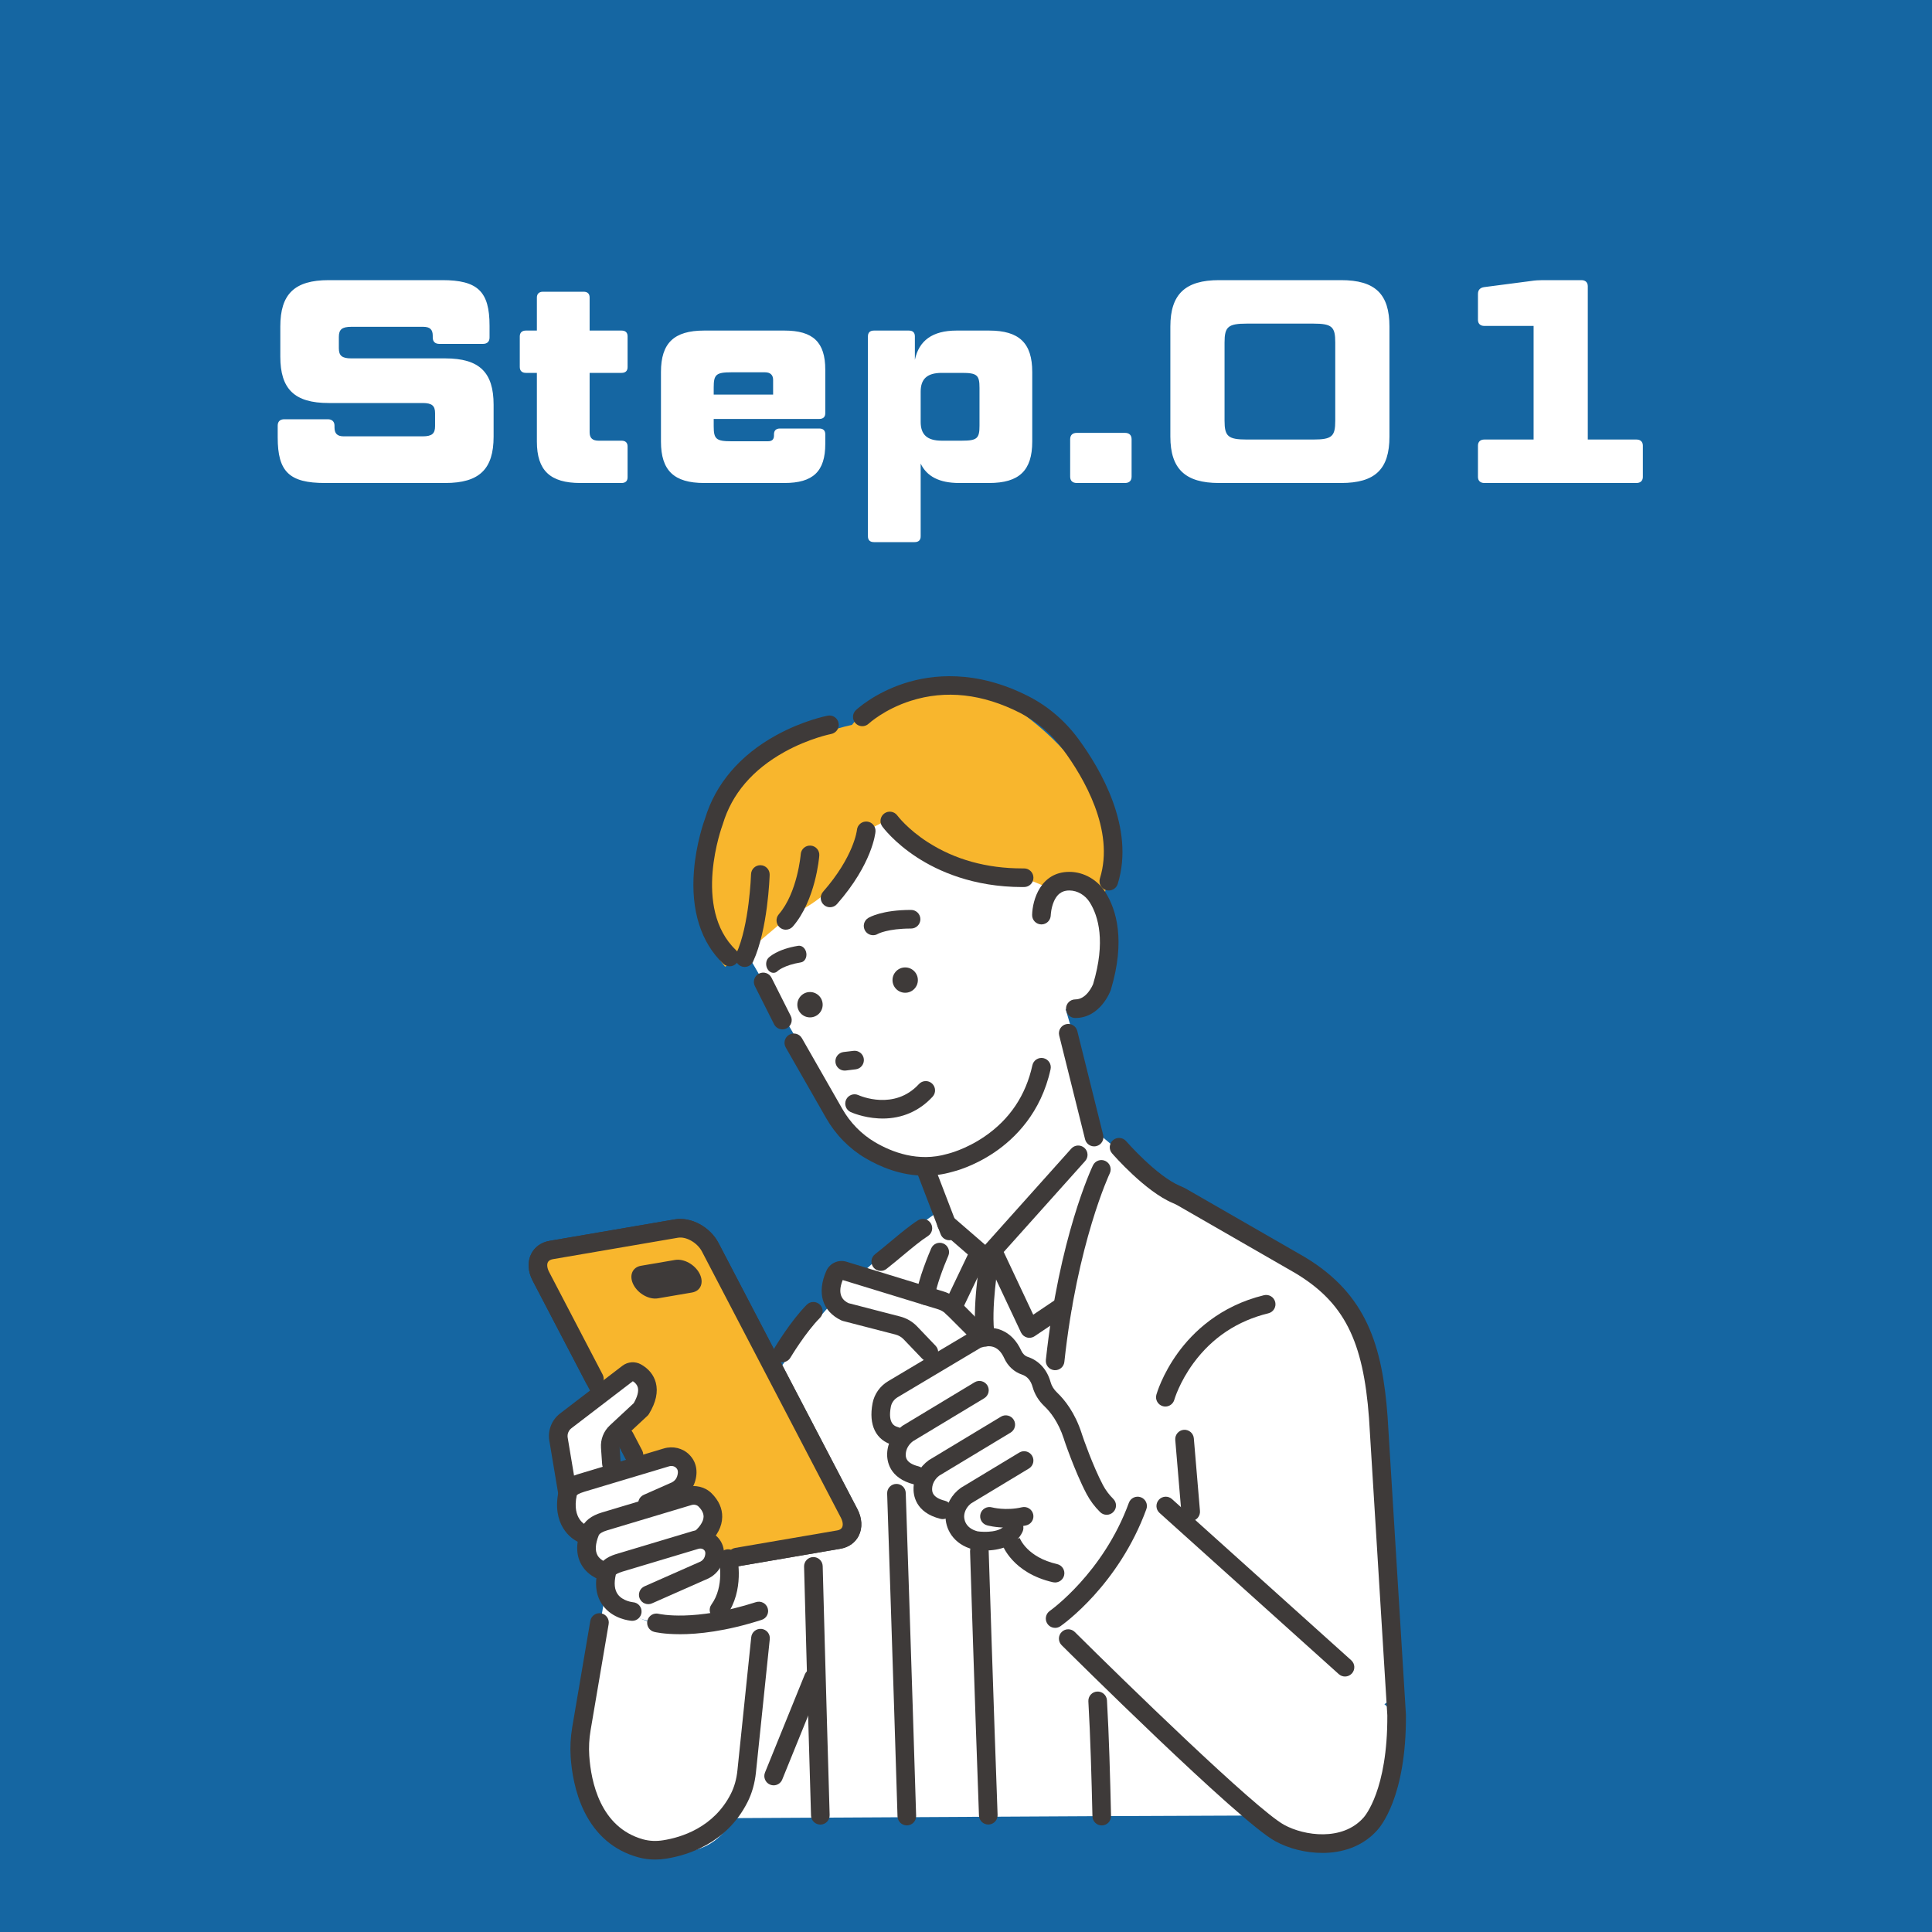 <svg width="80" height="80" viewBox="0 0 80 80" fill="none" xmlns="http://www.w3.org/2000/svg">
<rect width="80" height="80" fill="#1566A2"/>
<path d="M45.645 46.95L43.649 40.17L37.656 46.795L39.303 50.831L42.18 54.005L45.645 46.95Z" fill="white"/>
<path d="M45.307 46.793C45.307 46.793 24.36 53.639 29.488 75.289L45.624 75.202L54.145 75.167V72.831L57.87 70.18L56.837 55.742C56.837 55.742 55.053 52.318 51.984 51.549L47.242 48.417L45.307 46.793Z" fill="white"/>
<path d="M30.514 38.766L34.096 44.935C34.096 44.935 35.916 48.811 38.914 48.242C38.914 48.242 43.505 47.269 43.127 43.177H44.334L42.571 31.605L33.269 34.681L30.514 38.767V38.766Z" fill="white"/>
<path d="M43.123 37.893C43.123 37.893 43.093 35.932 44.769 36.584C44.769 36.584 46.563 37.466 45.652 41.148C45.652 41.148 45.566 41.986 43.979 41.769L43.123 37.893Z" fill="white"/>
<path d="M35.87 34.402C35.87 34.402 35.39 36.717 32.678 37.935L30.836 39.493L30.027 40.03C30.027 40.03 27.311 37.031 30.206 32.95C30.206 32.95 31.934 30.762 35.282 30.014C35.282 30.014 37.647 26.753 41.65 29.088C41.65 29.088 47.397 32.353 45.604 37.438L44.771 36.796L43.69 36.877L42.406 36.345C42.406 36.345 38.757 36.391 36.656 33.996L35.87 34.402H35.87Z" fill="#F8B62D"/>
<path d="M45.821 62.336L43.984 58.532L43.121 57.565L42.771 56.739L41.646 55.655L40.551 55.244L39.534 53.769L34.933 52.611C34.933 52.611 33.863 53.645 34.999 54.323L37.48 55.017L38.819 56.419L36.856 57.856C36.856 57.856 36.159 59.073 37.388 59.587C37.388 59.587 36.711 60.888 38.33 61.182C38.33 61.182 38.189 62.293 39.534 62.749C39.534 62.749 39.486 64.235 41.646 63.809C41.646 63.809 42.521 65.066 43.94 65.229L45.584 67.283L48.251 64.652L45.821 62.335V62.336Z" fill="white"/>
<path d="M43.656 67.182C43.656 67.182 46.603 64.713 47.49 61.92L57.832 71.014C57.832 71.014 58.283 75.607 55.991 76.081C55.991 76.081 54.643 76.73 53.569 76.145L43.657 67.183L43.656 67.182Z" fill="white"/>
<path d="M25.07 65.975L24.025 72.003C24.025 72.003 24.324 77.463 27.75 76.627C27.75 76.627 30.762 77.394 30.998 72.601L31.493 66.665C31.493 66.665 27.714 68.754 25.07 65.975V65.975Z" fill="white"/>
<path d="M32.398 42.624C32.257 42.624 32.121 42.546 32.053 42.412L31.258 40.833C31.162 40.642 31.239 40.41 31.429 40.315C31.619 40.219 31.851 40.295 31.947 40.486L32.742 42.065C32.838 42.255 32.761 42.487 32.571 42.583C32.515 42.611 32.456 42.624 32.398 42.624Z" fill="#3E3A39"/>
<path d="M38.307 48.683C37.311 48.683 36.446 48.318 35.834 47.956C35.164 47.561 34.603 46.987 34.209 46.299L32.535 43.372C32.43 43.187 32.494 42.952 32.679 42.846C32.863 42.74 33.099 42.804 33.205 42.989L34.878 45.916C35.206 46.489 35.672 46.965 36.226 47.293C36.929 47.708 38.02 48.13 39.221 47.782C39.229 47.779 39.237 47.777 39.245 47.775C39.251 47.774 39.975 47.605 40.766 47.063C41.809 46.351 42.476 45.357 42.749 44.11C42.794 43.902 43 43.77 43.208 43.816C43.416 43.861 43.547 44.067 43.502 44.275C43.105 46.09 42.016 47.149 41.174 47.719C40.316 48.298 39.541 48.498 39.426 48.525C39.039 48.636 38.665 48.683 38.307 48.683H38.307Z" fill="#3E3A39"/>
<path d="M44.526 42.154C44.313 42.154 44.141 41.981 44.141 41.768C44.141 41.555 44.313 41.383 44.526 41.383C44.989 41.383 45.233 40.822 45.264 40.747C45.791 38.982 45.48 37.935 45.126 37.367C44.938 37.065 44.616 36.875 44.287 36.873C44.095 36.872 43.82 36.917 43.642 37.322C43.519 37.602 43.509 37.9 43.509 37.902C43.503 38.111 43.332 38.278 43.124 38.278C43.121 38.278 43.118 38.278 43.115 38.278C42.902 38.273 42.734 38.098 42.738 37.885C42.751 37.267 43.089 36.102 44.279 36.102C44.284 36.102 44.289 36.102 44.293 36.102C44.884 36.106 45.453 36.434 45.78 36.958C46.22 37.663 46.614 38.934 45.998 40.984C45.996 40.991 45.993 40.998 45.991 41.005C45.974 41.051 45.561 42.153 44.526 42.153V42.154Z" fill="#3E3A39"/>
<path d="M37.482 41.108C37.772 41.108 38.007 40.873 38.007 40.583C38.007 40.294 37.772 40.059 37.482 40.059C37.192 40.059 36.957 40.294 36.957 40.583C36.957 40.873 37.192 41.108 37.482 41.108Z" fill="#3E3A39"/>
<path d="M33.54 42.128C33.83 42.128 34.065 41.893 34.065 41.603C34.065 41.313 33.83 41.078 33.54 41.078C33.251 41.078 33.016 41.313 33.016 41.603C33.016 41.893 33.251 42.128 33.54 42.128Z" fill="#3E3A39"/>
<path d="M34.977 44.331C34.784 44.331 34.618 44.187 34.595 43.992C34.569 43.78 34.719 43.588 34.931 43.562L35.34 43.513C35.551 43.487 35.744 43.638 35.769 43.849C35.794 44.06 35.644 44.253 35.433 44.278L35.024 44.328C35.008 44.33 34.992 44.33 34.977 44.33V44.331Z" fill="#3E3A39"/>
<path d="M36.548 46.316C36.491 46.316 36.435 46.314 36.378 46.311C35.728 46.277 35.245 46.057 35.224 46.048C35.031 45.959 34.946 45.73 35.035 45.536C35.124 45.343 35.353 45.259 35.546 45.347C35.61 45.376 37.03 45.998 38.05 44.89C38.194 44.733 38.438 44.723 38.595 44.867C38.751 45.012 38.761 45.256 38.617 45.412C38.071 46.005 37.358 46.316 36.547 46.316H36.548Z" fill="#3E3A39"/>
<path d="M36.154 38.725C36.024 38.725 35.897 38.659 35.824 38.541C35.713 38.359 35.77 38.121 35.952 38.011C36.007 37.977 36.53 37.678 37.725 37.678C37.938 37.678 38.111 37.85 38.111 38.063C38.111 38.276 37.938 38.449 37.725 38.449C36.756 38.449 36.358 38.666 36.354 38.668C36.292 38.707 36.222 38.725 36.154 38.725Z" fill="#3E3A39"/>
<path d="M32.065 40.28C31.971 40.295 31.87 40.252 31.8 40.154C31.693 40.006 31.701 39.787 31.816 39.667C31.852 39.63 32.187 39.303 33.053 39.163C33.208 39.138 33.358 39.272 33.388 39.462C33.418 39.651 33.319 39.825 33.164 39.85C32.462 39.964 32.205 40.204 32.202 40.206C32.162 40.248 32.115 40.272 32.065 40.28Z" fill="#3E3A39"/>
<path d="M34.37 37.567C34.279 37.567 34.188 37.535 34.116 37.471C33.956 37.331 33.94 37.087 34.08 36.927C35.361 35.468 35.483 34.38 35.484 34.369C35.502 34.157 35.689 34.001 35.901 34.019C36.113 34.037 36.27 34.225 36.252 34.437C36.248 34.49 36.125 35.766 34.659 37.435C34.583 37.522 34.477 37.567 34.369 37.567L34.37 37.567Z" fill="#3E3A39"/>
<path d="M32.539 38.497C32.45 38.497 32.36 38.466 32.287 38.403C32.127 38.263 32.109 38.02 32.248 37.859C33.023 36.964 33.156 35.385 33.157 35.369C33.173 35.157 33.359 34.998 33.571 35.015C33.784 35.031 33.942 35.217 33.925 35.429C33.92 35.505 33.77 37.279 32.831 38.364C32.755 38.451 32.648 38.496 32.54 38.496L32.539 38.497Z" fill="#3E3A39"/>
<path d="M42.338 36.731C40.292 36.731 38.837 36.066 37.973 35.504C37.014 34.881 36.551 34.247 36.532 34.221C36.407 34.048 36.447 33.807 36.619 33.682C36.792 33.558 37.032 33.597 37.157 33.769C37.164 33.778 37.577 34.334 38.424 34.877C39.543 35.595 40.859 35.959 42.335 35.959C42.358 35.959 42.381 35.959 42.404 35.959C42.405 35.959 42.406 35.959 42.407 35.959C42.618 35.959 42.791 36.13 42.792 36.342C42.794 36.554 42.623 36.728 42.41 36.73C42.386 36.73 42.362 36.73 42.338 36.73L42.338 36.731Z" fill="#3E3A39"/>
<path d="M30.214 40.012C30.119 40.012 30.023 39.977 29.948 39.906C29.023 39.025 28.603 37.695 28.735 36.057C28.826 34.921 29.149 34.017 29.196 33.889C29.628 32.458 30.644 31.268 32.135 30.448C33.249 29.834 34.232 29.642 34.273 29.634C34.483 29.594 34.684 29.731 34.724 29.94C34.765 30.149 34.628 30.351 34.419 30.392C34.41 30.393 33.497 30.574 32.487 31.134C31.165 31.867 30.305 32.873 29.931 34.123C29.928 34.132 29.925 34.141 29.922 34.15C29.909 34.184 28.642 37.599 30.48 39.347C30.634 39.494 30.64 39.739 30.493 39.893C30.417 39.972 30.316 40.013 30.214 40.013L30.214 40.012Z" fill="#3E3A39"/>
<path d="M45.913 36.873C45.875 36.873 45.837 36.867 45.798 36.856C45.595 36.792 45.482 36.576 45.545 36.373C46.168 34.376 44.861 32.179 44.026 31.047C43.551 30.402 42.935 29.875 42.245 29.522C40.687 28.727 39.161 28.558 37.71 29.02C36.619 29.367 35.976 29.96 35.97 29.966C35.815 30.112 35.571 30.104 35.425 29.949C35.28 29.795 35.286 29.551 35.441 29.405C35.471 29.377 36.193 28.702 37.438 28.297C38.581 27.925 40.404 27.716 42.595 28.835C43.392 29.242 44.101 29.848 44.647 30.589C45.568 31.839 47.006 34.281 46.282 36.603C46.23 36.768 46.078 36.873 45.914 36.873H45.913Z" fill="#3E3A39"/>
<path d="M39.31 51.355C39.155 51.355 39.009 51.261 38.95 51.107L37.971 48.559C37.895 48.36 37.994 48.137 38.193 48.061C38.392 47.985 38.615 48.084 38.691 48.283L39.669 50.831C39.746 51.03 39.647 51.253 39.448 51.329C39.402 51.346 39.356 51.355 39.31 51.355Z" fill="#3E3A39"/>
<path d="M45.305 47.469C45.132 47.469 44.975 47.352 44.931 47.177L43.859 42.877C43.808 42.671 43.934 42.461 44.14 42.41C44.347 42.358 44.556 42.484 44.608 42.691L45.679 46.991C45.731 47.197 45.605 47.407 45.398 47.458C45.367 47.466 45.336 47.469 45.304 47.469L45.305 47.469Z" fill="#3E3A39"/>
<path d="M43.691 56.737C43.677 56.737 43.663 56.736 43.649 56.735C43.437 56.712 43.284 56.522 43.307 56.31C43.853 51.241 45.2 48.374 45.257 48.255C45.349 48.063 45.579 47.981 45.771 48.073C45.963 48.165 46.044 48.394 45.953 48.587C45.939 48.615 44.604 51.466 44.073 56.393C44.052 56.59 43.885 56.737 43.691 56.737Z" fill="#3E3A39"/>
<path d="M38.462 56.377C38.361 56.377 38.259 56.337 38.183 56.258L37.422 55.462C37.33 55.364 37.211 55.295 37.081 55.261L34.906 54.699C34.882 54.693 34.859 54.684 34.837 54.674C34.047 54.299 33.815 53.533 34.217 52.624C34.358 52.306 34.716 52.143 35.05 52.245L39.074 53.479C39.32 53.554 39.546 53.69 39.728 53.872L40.827 54.974C40.977 55.124 40.977 55.368 40.827 55.519C40.676 55.669 40.432 55.669 40.282 55.518L39.182 54.417C39.089 54.324 38.974 54.255 38.849 54.216L34.894 53.004C34.628 53.667 34.965 53.877 35.136 53.961L37.275 54.515C37.544 54.584 37.788 54.727 37.98 54.929L38.741 55.725C38.888 55.878 38.883 56.123 38.729 56.27C38.654 56.341 38.558 56.377 38.462 56.377L38.462 56.377Z" fill="#3E3A39"/>
<path d="M37.943 61.479C37.913 61.479 37.881 61.475 37.85 61.467C36.802 61.205 36.721 60.472 36.736 60.169C36.756 59.732 36.991 59.311 37.364 59.043C37.372 59.037 37.381 59.032 37.39 59.026L40.356 57.237C40.539 57.127 40.775 57.186 40.886 57.368C40.995 57.55 40.937 57.787 40.755 57.898L37.803 59.678C37.626 59.81 37.515 60.006 37.506 60.205C37.501 60.318 37.489 60.583 38.037 60.719C38.244 60.771 38.369 60.98 38.318 61.187C38.274 61.362 38.117 61.48 37.944 61.48L37.943 61.479Z" fill="#3E3A39"/>
<path d="M39.035 62.903C39.004 62.903 38.973 62.899 38.941 62.891C37.894 62.63 37.813 61.896 37.828 61.593C37.848 61.156 38.083 60.735 38.456 60.467C38.464 60.462 38.473 60.456 38.481 60.45L41.448 58.661C41.63 58.551 41.867 58.61 41.977 58.792C42.087 58.974 42.029 59.211 41.846 59.321L38.894 61.102C38.718 61.234 38.607 61.43 38.598 61.629C38.593 61.742 38.581 62.007 39.129 62.143C39.336 62.195 39.461 62.404 39.41 62.611C39.366 62.786 39.209 62.903 39.036 62.903L39.035 62.903Z" fill="#3E3A39"/>
<path d="M40.786 64.203C40.62 64.203 40.465 64.189 40.335 64.167C40.325 64.166 40.315 64.163 40.305 64.161C39.474 63.953 39.127 63.296 39.154 62.737C39.174 62.3 39.409 61.88 39.782 61.612C39.79 61.605 39.799 61.6 39.808 61.595L42.207 60.147C42.389 60.037 42.627 60.096 42.736 60.278C42.846 60.461 42.788 60.697 42.605 60.808L40.22 62.247C40.044 62.378 39.933 62.574 39.924 62.773C39.92 62.855 39.929 63.265 40.476 63.409C40.739 63.448 41.47 63.472 41.642 63.102C41.732 62.909 41.962 62.825 42.155 62.916C42.347 63.006 42.431 63.235 42.341 63.428C42.057 64.037 41.354 64.203 40.786 64.203L40.786 64.203Z" fill="#3E3A39"/>
<path d="M41.685 63.255C41.213 63.255 40.887 63.165 40.867 63.159C40.662 63.101 40.542 62.888 40.601 62.683C40.658 62.479 40.871 62.36 41.075 62.417C41.089 62.42 41.651 62.568 42.319 62.412C42.526 62.364 42.733 62.493 42.782 62.701C42.83 62.908 42.7 63.115 42.493 63.163C42.2 63.232 41.924 63.255 41.685 63.255Z" fill="#3E3A39"/>
<path d="M43.688 65.527C43.659 65.527 43.631 65.524 43.602 65.518C41.923 65.135 41.511 63.985 41.494 63.936L42.224 63.686L42.222 63.682C42.234 63.714 42.533 64.483 43.773 64.766C43.981 64.813 44.111 65.02 44.064 65.227C44.023 65.406 43.864 65.527 43.688 65.527H43.688Z" fill="#3E3A39"/>
<path d="M45.825 62.724C45.727 62.724 45.63 62.687 45.554 62.613C45.326 62.388 45.135 62.132 44.988 61.852C44.739 61.379 44.498 60.79 44.34 60.38C44.247 60.139 44.176 59.941 44.132 59.818C44.107 59.746 44.087 59.689 44.074 59.649C44.067 59.627 44.061 59.61 44.058 59.598C44.055 59.59 44.053 59.583 44.051 59.575C43.822 58.874 43.485 58.454 43.242 58.224C43.008 58.003 42.841 57.73 42.759 57.435C42.683 57.161 42.537 56.991 42.314 56.917C41.998 56.812 41.732 56.568 41.586 56.246C41.325 55.671 40.934 55.7 40.613 55.804L37.167 57.858C37.021 57.945 36.919 58.088 36.888 58.249C36.75 58.974 37.069 59.062 37.189 59.095C37.394 59.152 37.514 59.365 37.458 59.57C37.401 59.775 37.189 59.895 36.984 59.839C36.269 59.641 35.958 59.009 36.131 58.105C36.203 57.727 36.437 57.395 36.772 57.195L40.254 55.121C40.276 55.108 40.3 55.096 40.325 55.088C41.181 54.792 41.915 55.106 42.288 55.928C42.346 56.054 42.443 56.148 42.556 56.185C43.022 56.339 43.358 56.71 43.502 57.229C43.546 57.389 43.64 57.539 43.772 57.664C44.081 57.957 44.508 58.486 44.788 59.348C44.791 59.357 44.793 59.366 44.796 59.375C44.845 59.531 45.254 60.702 45.67 61.492C45.781 61.702 45.924 61.894 46.096 62.064C46.248 62.214 46.25 62.458 46.1 62.609C46.024 62.686 45.925 62.724 45.825 62.724L45.825 62.724ZM44.802 59.406C44.803 59.417 44.805 59.427 44.806 59.438C44.805 59.427 44.804 59.417 44.802 59.406Z" fill="#3E3A39"/>
<path d="M55.694 69.421C55.602 69.421 55.51 69.388 55.436 69.322L48.014 62.647C47.856 62.505 47.843 62.261 47.986 62.102C48.128 61.944 48.372 61.931 48.53 62.074L55.951 68.748C56.11 68.891 56.123 69.135 55.98 69.293C55.904 69.378 55.799 69.421 55.694 69.421V69.421Z" fill="#3E3A39"/>
<path d="M54.751 76.725C54.073 76.725 53.369 76.55 52.8 76.237C51.288 75.405 44.26 68.421 43.961 68.124C43.81 67.974 43.81 67.729 43.96 67.579C44.11 67.427 44.354 67.427 44.505 67.577C46.517 69.578 51.995 74.914 53.172 75.562C54.012 76.024 55.584 76.241 56.449 75.276C56.456 75.268 56.457 75.267 56.463 75.261C56.508 75.212 57.461 74.124 57.446 71.029L56.688 58.726C56.451 55.502 55.653 53.929 53.638 52.718L48.748 49.904C48.696 49.874 48.637 49.847 48.564 49.816C47.423 49.337 46.102 47.821 46.047 47.757C45.907 47.596 45.925 47.353 46.086 47.213C46.247 47.074 46.49 47.091 46.63 47.252C46.642 47.267 47.889 48.696 48.863 49.106C48.949 49.142 49.042 49.183 49.133 49.236L54.026 52.051C54.028 52.052 54.03 52.053 54.032 52.055C56.593 53.594 57.242 55.728 57.458 58.673C57.458 58.674 57.458 58.676 57.458 58.677L58.216 70.993C58.216 71 58.217 71.007 58.217 71.015C58.236 74.406 57.15 75.657 57.019 75.796C56.499 76.373 55.761 76.694 54.883 76.724C54.839 76.725 54.795 76.726 54.751 76.726L54.751 76.725Z" fill="#3E3A39"/>
<path d="M48.255 58.242C48.221 58.242 48.186 58.237 48.151 58.227C47.946 58.17 47.826 57.958 47.883 57.753C47.893 57.719 48.12 56.916 48.781 56.009C49.392 55.171 50.504 54.078 52.338 53.632C52.545 53.582 52.753 53.709 52.804 53.915C52.854 54.123 52.727 54.331 52.52 54.381C51.24 54.693 50.198 55.385 49.422 56.439C48.835 57.236 48.628 57.953 48.626 57.96C48.578 58.13 48.423 58.242 48.255 58.242H48.255Z" fill="#3E3A39"/>
<path d="M49.303 62.984C49.105 62.984 48.936 62.832 48.919 62.631L48.665 59.623C48.648 59.411 48.805 59.224 49.017 59.206C49.229 59.189 49.416 59.346 49.434 59.558L49.688 62.566C49.705 62.778 49.548 62.965 49.336 62.983C49.325 62.983 49.314 62.984 49.303 62.984H49.303Z" fill="#3E3A39"/>
<path d="M45.621 75.587C45.412 75.587 45.24 75.421 45.236 75.211C45.198 73.594 45.151 71.899 45.067 70.451C45.055 70.238 45.217 70.056 45.429 70.044C45.643 70.032 45.824 70.194 45.837 70.406C45.922 71.866 45.968 73.57 46.006 75.192C46.011 75.405 45.843 75.582 45.63 75.587C45.627 75.587 45.624 75.587 45.621 75.587V75.587Z" fill="#3E3A39"/>
<path d="M34.733 63.751L29.544 64.641C29.04 64.727 28.415 64.381 28.147 63.868L22.394 52.846C22.127 52.333 22.318 51.847 22.822 51.761L28.011 50.871C28.514 50.784 29.14 51.13 29.407 51.643L35.16 62.665C35.427 63.178 35.236 63.664 34.733 63.751V63.751Z" fill="white"/>
<path d="M29.388 65.039C28.776 65.039 28.113 64.636 27.805 64.047L22.053 53.025C21.857 52.648 21.835 52.247 21.994 51.926C22.139 51.634 22.41 51.441 22.757 51.381L27.946 50.491C28.613 50.377 29.405 50.804 29.75 51.465L35.502 62.487C35.699 62.864 35.72 63.265 35.561 63.586C35.416 63.878 35.145 64.071 34.798 64.131L29.609 65.021C29.537 65.033 29.463 65.039 29.388 65.039ZM28.172 51.243C28.139 51.243 28.107 51.246 28.076 51.251L22.887 52.141C22.787 52.159 22.719 52.201 22.685 52.268C22.637 52.365 22.656 52.514 22.736 52.668L28.489 63.69C28.678 64.052 29.14 64.32 29.478 64.261L34.667 63.371C34.768 63.354 34.836 63.311 34.869 63.244C34.917 63.147 34.898 62.998 34.818 62.844L29.066 51.822C28.894 51.493 28.497 51.243 28.172 51.243Z" fill="#3E3A39"/>
<path d="M34.733 63.751L29.544 64.641C29.04 64.727 28.415 64.381 28.147 63.868L22.394 52.846C22.127 52.333 22.318 51.847 22.822 51.761L28.011 50.871C28.514 50.784 29.14 51.13 29.407 51.643L35.16 62.665C35.427 63.178 35.236 63.664 34.733 63.751V63.751Z" fill="#F8B62D"/>
<path d="M28.655 53.52L27.246 53.761C26.881 53.824 26.427 53.573 26.232 53.201C26.038 52.829 26.177 52.476 26.542 52.413L27.951 52.172C28.317 52.109 28.771 52.36 28.965 52.732C29.159 53.104 29.02 53.457 28.655 53.52Z" fill="#3E3A39"/>
<path d="M28.032 64.109C27.884 64.109 27.743 64.023 27.68 63.879C27.593 63.685 27.681 63.457 27.876 63.371L28.755 62.982C28.856 62.928 28.933 62.839 28.966 62.737C29.032 62.535 29.249 62.424 29.451 62.49C29.654 62.556 29.765 62.773 29.699 62.975C29.603 63.272 29.384 63.526 29.098 63.673C29.092 63.676 29.085 63.679 29.078 63.682L28.188 64.076C28.137 64.098 28.084 64.109 28.032 64.109Z" fill="#3E3A39"/>
<path d="M32.034 73.927C31.986 73.927 31.936 73.918 31.889 73.898C31.692 73.818 31.597 73.593 31.677 73.396L33.325 69.336C33.405 69.139 33.63 69.044 33.827 69.124C34.025 69.204 34.12 69.429 34.039 69.627L32.391 73.686C32.331 73.836 32.186 73.927 32.034 73.927Z" fill="#3E3A39"/>
<path d="M37.549 75.586C37.342 75.586 37.171 75.421 37.164 75.213C36.985 69.364 36.737 61.918 36.735 61.844C36.728 61.631 36.894 61.453 37.107 61.446C37.32 61.438 37.498 61.605 37.505 61.818C37.508 61.892 37.756 69.339 37.935 75.189C37.941 75.402 37.774 75.58 37.561 75.586C37.557 75.586 37.553 75.586 37.549 75.586Z" fill="#3E3A39"/>
<path d="M38.335 54.041C38.326 54.041 38.318 54.041 38.31 54.04C38.097 54.026 37.936 53.843 37.95 53.63C37.989 53.027 38.501 51.828 38.559 51.694C38.643 51.498 38.87 51.408 39.066 51.493C39.261 51.577 39.351 51.804 39.267 52C39.067 52.461 38.742 53.326 38.72 53.68C38.706 53.884 38.537 54.041 38.335 54.041L38.335 54.041Z" fill="#3E3A39"/>
<path d="M36.47 52.625C36.356 52.625 36.243 52.574 36.167 52.478C36.035 52.311 36.064 52.069 36.231 51.937C36.457 51.758 36.68 51.573 36.896 51.393C37.298 51.058 37.677 50.742 38.009 50.532C38.189 50.419 38.427 50.472 38.541 50.652C38.654 50.832 38.601 51.07 38.421 51.184C38.132 51.367 37.772 51.667 37.389 51.985C37.17 52.168 36.943 52.357 36.708 52.542C36.638 52.598 36.553 52.625 36.47 52.625Z" fill="#3E3A39"/>
<path d="M32.397 56.407C32.33 56.407 32.262 56.389 32.2 56.352C32.017 56.243 31.957 56.007 32.066 55.824C32.093 55.778 32.739 54.698 33.406 54.026C33.556 53.875 33.8 53.874 33.951 54.024C34.102 54.174 34.103 54.418 33.953 54.569C33.353 55.173 32.735 56.208 32.729 56.218C32.657 56.339 32.529 56.407 32.397 56.407H32.397Z" fill="#3E3A39"/>
<path d="M33.968 75.552C33.761 75.552 33.589 75.387 33.583 75.178C33.438 70.346 33.296 64.925 33.295 64.87C33.289 64.657 33.457 64.48 33.67 64.475C33.674 64.475 33.677 64.475 33.681 64.475C33.889 64.475 34.06 64.641 34.066 64.85C34.067 64.904 34.21 70.325 34.354 75.156C34.36 75.368 34.193 75.546 33.98 75.552C33.976 75.552 33.972 75.552 33.968 75.552Z" fill="#3E3A39"/>
<path d="M43.691 67.406C43.568 67.406 43.448 67.348 43.373 67.24C43.252 67.066 43.296 66.826 43.47 66.704C43.492 66.689 45.684 65.134 46.744 62.228C46.817 62.028 47.038 61.925 47.239 61.998C47.439 62.071 47.541 62.292 47.468 62.492C46.32 65.638 44.007 67.27 43.91 67.338C43.842 67.384 43.766 67.407 43.69 67.407L43.691 67.406Z" fill="#3E3A39"/>
<path d="M27.125 77C26.881 77 26.645 76.968 26.417 76.904C25.426 76.627 24.678 75.991 24.196 75.016C23.8 74.213 23.669 73.341 23.63 72.749C23.603 72.345 23.625 71.934 23.694 71.526L24.443 67.12C24.478 66.91 24.677 66.769 24.887 66.804C25.097 66.84 25.239 67.039 25.203 67.249L24.454 71.655C24.395 72.003 24.377 72.354 24.4 72.698C24.472 73.779 24.856 75.667 26.625 76.162C26.886 76.235 27.168 76.249 27.463 76.201C28.204 76.084 29.553 75.678 30.263 74.278C30.406 73.995 30.498 73.67 30.535 73.311L31.107 67.793C31.129 67.581 31.319 67.427 31.531 67.449C31.742 67.471 31.897 67.66 31.875 67.872L31.302 73.391C31.255 73.844 31.137 74.259 30.951 74.626C30.087 76.333 28.47 76.823 27.584 76.963C27.429 76.988 27.276 77 27.125 77Z" fill="#3E3A39"/>
<path d="M26.251 60.626C26.112 60.626 25.977 60.551 25.909 60.419L25.522 59.679C25.424 59.49 25.497 59.258 25.686 59.159C25.875 59.06 26.108 59.134 26.206 59.323L26.592 60.062C26.691 60.252 26.618 60.484 26.429 60.583C26.372 60.612 26.311 60.627 26.251 60.627V60.626Z" fill="#3E3A39"/>
<path d="M30.506 64.862C30.321 64.862 30.158 64.729 30.126 64.542C30.09 64.332 30.231 64.132 30.441 64.096L34.668 63.371C34.768 63.354 34.836 63.311 34.87 63.245C34.918 63.148 34.899 62.998 34.819 62.845L29.066 51.822C28.877 51.46 28.415 51.194 28.076 51.251L22.887 52.141C22.787 52.159 22.719 52.201 22.685 52.268C22.638 52.365 22.657 52.514 22.737 52.668L24.954 56.917C25.052 57.105 24.979 57.338 24.79 57.437C24.601 57.535 24.368 57.462 24.27 57.273L22.053 53.025C21.857 52.648 21.835 52.247 21.994 51.926C22.139 51.634 22.41 51.441 22.757 51.381L27.946 50.491C28.613 50.377 29.405 50.804 29.75 51.465L35.502 62.487C35.699 62.864 35.72 63.265 35.561 63.586C35.416 63.878 35.145 64.071 34.798 64.131L30.572 64.856C30.549 64.86 30.527 64.862 30.506 64.862L30.506 64.862Z" fill="#3E3A39"/>
<path d="M23.448 61.339C23.41 61.284 23.207 59.097 23.207 59.097L26.362 56.791C26.362 56.791 27.3 57.163 26.613 58.223L25.362 59.5L25.4 61.004L23.448 61.339H23.448Z" fill="white"/>
<path d="M24.399 63.525C24.399 63.525 23.185 62.322 23.798 61.509L27.979 60.342C27.979 60.342 28.811 61.14 28.313 61.831C28.313 61.831 30.03 62.244 28.777 63.525C28.777 63.525 29.604 63.188 29.519 64.391L30.368 64.8C30.368 64.8 30.434 66.905 29.591 67.157C29.591 67.157 26.792 67.523 25.949 66.708C25.949 66.708 24.912 66.368 24.962 65.099C24.962 65.099 24.077 64.715 24.399 63.525L24.399 63.525Z" fill="white"/>
<path d="M23.501 62.219C23.316 62.219 23.153 62.086 23.122 61.897L22.744 59.64C22.743 59.637 22.742 59.634 22.742 59.63C22.682 59.209 22.855 58.786 23.193 58.528L25.772 56.554C25.995 56.383 26.298 56.361 26.542 56.497C26.859 56.674 27.071 56.935 27.155 57.251C27.257 57.633 27.163 58.069 26.875 58.544C26.857 58.574 26.834 58.603 26.808 58.627L25.78 59.585C25.692 59.666 25.647 59.782 25.655 59.902L25.702 60.575C25.716 60.788 25.556 60.972 25.344 60.987C25.13 61.002 24.947 60.842 24.933 60.629L24.886 59.956C24.861 59.602 24.995 59.261 25.254 59.02L26.242 58.101C26.394 57.834 26.453 57.61 26.41 57.449C26.383 57.349 26.314 57.263 26.205 57.193L23.662 59.14C23.546 59.229 23.486 59.373 23.505 59.518L23.882 61.77C23.917 61.98 23.776 62.179 23.566 62.214C23.544 62.217 23.523 62.219 23.502 62.219H23.501Z" fill="#3E3A39"/>
<path d="M24.169 63.912C24.127 63.912 24.085 63.905 24.043 63.891C23.603 63.739 22.846 63.097 23.128 61.754C23.233 61.254 23.78 61.09 23.986 61.028L27.482 59.979C27.865 59.864 28.271 59.962 28.542 60.235C28.834 60.528 28.915 60.932 28.772 61.373C28.675 61.67 28.456 61.925 28.171 62.071C28.164 62.074 28.158 62.077 28.151 62.08L26.968 62.603C26.773 62.689 26.545 62.601 26.459 62.407C26.373 62.212 26.461 61.984 26.656 61.898L27.827 61.38C27.929 61.326 28.006 61.237 28.038 61.135C28.115 60.899 28.034 60.818 27.995 60.779C27.926 60.709 27.811 60.685 27.703 60.718L24.208 61.766C23.953 61.843 23.893 61.901 23.881 61.918C23.671 62.934 24.288 63.16 24.294 63.161C24.496 63.231 24.603 63.45 24.533 63.651C24.478 63.811 24.329 63.912 24.169 63.912V63.912Z" fill="#3E3A39"/>
<path d="M25.055 65.478C24.986 65.465 24.374 65.333 24.065 64.771C23.843 64.366 23.846 63.869 24.074 63.294C24.197 62.984 24.48 62.761 24.914 62.631L28.409 61.582C28.793 61.468 29.199 61.566 29.47 61.839C29.765 62.135 29.911 62.464 29.905 62.816C29.899 63.208 29.702 63.59 29.32 63.95C29.165 64.096 28.921 64.089 28.774 63.934C28.628 63.779 28.635 63.535 28.79 63.389C28.945 63.243 29.13 63.023 29.134 62.803C29.138 62.598 28.976 62.435 28.923 62.382C28.854 62.312 28.739 62.288 28.631 62.321L25.135 63.37C24.949 63.425 24.82 63.503 24.791 63.578C24.652 63.927 24.634 64.202 24.738 64.395C24.874 64.649 25.199 64.721 25.203 64.721L25.127 65.099L25.055 65.478H25.055Z" fill="#3E3A39"/>
<path d="M26.179 67.115C26.17 67.115 26.16 67.115 26.15 67.113C26.071 67.108 25.372 67.039 24.958 66.472C24.681 66.092 24.612 65.6 24.753 65.012C24.865 64.546 25.363 64.396 25.551 64.34L28.703 63.394C29.062 63.286 29.443 63.378 29.697 63.634C29.971 63.909 30.047 64.288 29.914 64.7C29.824 64.977 29.619 65.214 29.353 65.35C29.346 65.354 29.34 65.357 29.333 65.36L26.998 66.392C26.804 66.478 26.576 66.39 26.49 66.195C26.404 66.001 26.492 65.773 26.686 65.687L29.009 64.66C29.091 64.615 29.153 64.544 29.18 64.461C29.242 64.271 29.18 64.208 29.15 64.178C29.098 64.125 29.009 64.108 28.924 64.132L25.772 65.078C25.572 65.138 25.514 65.187 25.5 65.202C25.418 65.553 25.444 65.827 25.579 66.014C25.786 66.303 26.206 66.344 26.211 66.345C26.423 66.361 26.581 66.546 26.565 66.758C26.549 66.961 26.379 67.115 26.179 67.115H26.179Z" fill="#3E3A39"/>
<path d="M28.146 67.669C27.48 67.669 27.117 67.58 27.086 67.572C26.88 67.519 26.756 67.309 26.809 67.102C26.862 66.897 27.071 66.773 27.277 66.825C27.303 66.831 28.742 67.164 31.303 66.341C31.506 66.276 31.723 66.387 31.788 66.59C31.853 66.793 31.742 67.01 31.539 67.075C30.047 67.555 28.902 67.67 28.147 67.67L28.146 67.669Z" fill="#3E3A39"/>
<path d="M29.772 67.051C29.694 67.051 29.615 67.027 29.547 66.978C29.374 66.853 29.335 66.612 29.459 66.44C30.008 65.677 29.774 64.636 29.771 64.626C29.723 64.418 29.852 64.211 30.059 64.163C30.267 64.114 30.474 64.243 30.522 64.451C30.535 64.507 30.836 65.847 30.085 66.891C30.01 66.995 29.892 67.051 29.772 67.051H29.772Z" fill="#3E3A39"/>
<path d="M30.834 40.039C30.78 40.039 30.725 40.028 30.673 40.004C30.48 39.915 30.396 39.685 30.485 39.492C31.03 38.311 31.098 36.221 31.099 36.2C31.105 35.987 31.282 35.821 31.496 35.826C31.709 35.833 31.876 36.01 31.87 36.223C31.867 36.315 31.795 38.492 31.185 39.815C31.12 39.956 30.98 40.039 30.834 40.039Z" fill="#3E3A39"/>
<path d="M42.626 55.396C42.592 55.396 42.557 55.391 42.524 55.382C42.415 55.352 42.325 55.276 42.277 55.175L40.755 51.94C40.69 51.8 40.714 51.634 40.817 51.519L44.359 47.562C44.501 47.403 44.745 47.39 44.904 47.532C45.063 47.674 45.076 47.918 44.934 48.076L41.562 51.842L42.784 54.439L43.791 53.761C43.968 53.643 44.207 53.689 44.327 53.866C44.445 54.043 44.399 54.283 44.222 54.401L42.841 55.33C42.777 55.373 42.702 55.395 42.626 55.395V55.396Z" fill="#3E3A39"/>
<path d="M39.454 54.532C39.398 54.532 39.342 54.52 39.288 54.494C39.096 54.402 39.015 54.172 39.107 53.979L40.079 51.947L38.936 50.957C38.775 50.817 38.757 50.574 38.897 50.413C39.036 50.251 39.28 50.234 39.441 50.374L40.807 51.556C40.938 51.67 40.977 51.857 40.902 52.014L39.803 54.312C39.736 54.45 39.598 54.531 39.454 54.531V54.532Z" fill="#3E3A39"/>
<path d="M40.809 55.754C40.623 55.754 40.46 55.621 40.429 55.432C40.229 54.226 40.578 52.184 40.593 52.097C40.629 51.888 40.829 51.747 41.039 51.783C41.248 51.819 41.389 52.019 41.353 52.229C41.349 52.249 41.011 54.229 41.189 55.306C41.224 55.516 41.082 55.714 40.872 55.749C40.851 55.752 40.83 55.754 40.809 55.754Z" fill="#3E3A39"/>
<path d="M40.922 75.55C40.716 75.55 40.545 75.387 40.537 75.179C40.372 70.688 40.17 64.299 40.168 64.236C40.162 64.023 40.329 63.845 40.541 63.838C40.754 63.833 40.932 63.998 40.939 64.211C40.941 64.275 41.143 70.662 41.308 75.151C41.316 75.363 41.149 75.542 40.937 75.55C40.932 75.55 40.927 75.55 40.922 75.55Z" fill="#3E3A39"/>
<path d="M11.775 17.36H13.575C13.743 17.36 13.851 17.456 13.851 17.624V17.696C13.851 17.948 13.96 18.068 14.236 18.068H17.5C17.895 18.068 18.015 17.948 18.015 17.648V17.108C18.015 16.808 17.895 16.688 17.5 16.688H13.611C12.195 16.688 11.607 16.112 11.607 14.768V13.52C11.607 12.176 12.195 11.6 13.611 11.6H18.316C19.779 11.6 20.271 12.068 20.271 13.484V13.976C20.271 14.144 20.175 14.24 19.995 14.24H18.195C18.015 14.24 17.919 14.144 17.919 13.976V13.904C17.919 13.652 17.811 13.532 17.523 13.532H14.547C14.152 13.532 14.031 13.652 14.031 13.952V14.42C14.031 14.72 14.152 14.84 14.547 14.84H18.436C19.852 14.84 20.439 15.416 20.439 16.76V18.08C20.439 19.424 19.852 20 18.436 20H13.456C11.979 20 11.499 19.532 11.499 18.116V17.624C11.499 17.456 11.595 17.36 11.775 17.36ZM25.735 15.44H24.415V17.9C24.415 18.14 24.535 18.248 24.787 18.248H25.735C25.903 18.248 25.987 18.332 25.987 18.488V19.76C25.987 19.916 25.903 20 25.735 20H24.031C22.783 20 22.231 19.484 22.231 18.284V15.44H21.775C21.619 15.44 21.523 15.356 21.523 15.2V13.928C21.523 13.772 21.619 13.688 21.775 13.688H22.231V12.32C22.231 12.164 22.327 12.08 22.483 12.08H24.163C24.331 12.08 24.415 12.164 24.415 12.32V13.688H25.735C25.903 13.688 25.987 13.772 25.987 13.928V15.2C25.987 15.356 25.903 15.44 25.735 15.44ZM32.481 20H29.157C27.909 20 27.369 19.484 27.369 18.284V15.404C27.369 14.204 27.909 13.688 29.157 13.688H32.481C33.669 13.688 34.173 14.168 34.173 15.308V17.108C34.173 17.264 34.089 17.348 33.921 17.348H29.553V17.648C29.553 18.176 29.649 18.272 30.285 18.272H31.797C31.965 18.272 32.049 18.2 32.049 18.032V17.984C32.049 17.828 32.133 17.744 32.301 17.744H33.921C34.089 17.744 34.173 17.828 34.173 17.984V18.38C34.173 19.52 33.669 20 32.481 20ZM29.553 16.04V16.34H32.013V15.728C32.013 15.524 31.893 15.416 31.677 15.416H30.285C29.649 15.416 29.553 15.512 29.553 16.04ZM40.955 13.688C42.203 13.688 42.743 14.204 42.743 15.404V18.284C42.743 19.484 42.203 20 40.955 20H39.719C38.891 20 38.375 19.724 38.123 19.196V22.208C38.123 22.364 38.039 22.448 37.871 22.448H36.191C36.023 22.448 35.939 22.364 35.939 22.208V13.928C35.939 13.772 36.023 13.688 36.191 13.688H37.631C37.799 13.688 37.883 13.772 37.883 13.928V14.9C38.051 14.108 38.603 13.688 39.611 13.688H40.955ZM39.827 18.248C40.463 18.248 40.559 18.152 40.559 17.624V16.064C40.559 15.536 40.463 15.44 39.827 15.44H38.999C38.375 15.44 38.123 15.704 38.123 16.22V17.468C38.123 17.984 38.375 18.248 38.999 18.248H39.827ZM44.313 19.736V18.188C44.313 18.02 44.409 17.924 44.589 17.924H46.581C46.761 17.924 46.857 18.02 46.857 18.188V19.736C46.857 19.904 46.761 20 46.581 20H44.589C44.409 20 44.313 19.904 44.313 19.736ZM57.534 13.52V18.08C57.534 19.424 56.946 20 55.53 20H50.478C49.086 20 48.462 19.424 48.462 18.08V13.52C48.462 12.176 49.086 11.6 50.478 11.6H55.53C56.946 11.6 57.534 12.176 57.534 13.52ZM55.29 17.42V14.18C55.29 13.532 55.158 13.4 54.378 13.4H51.63C50.85 13.4 50.706 13.532 50.706 14.18V17.42C50.706 18.068 50.85 18.2 51.63 18.2H54.378C55.158 18.2 55.29 18.068 55.29 17.42ZM61.199 19.748V18.452C61.199 18.296 61.295 18.2 61.463 18.2H63.503V13.496H61.463C61.295 13.496 61.199 13.4 61.199 13.244V12.176C61.199 12.008 61.283 11.912 61.463 11.888L63.395 11.636C63.539 11.612 63.719 11.6 63.875 11.6H65.483C65.651 11.6 65.747 11.696 65.747 11.852V18.2H67.763C67.931 18.2 68.027 18.296 68.027 18.452V19.748C68.027 19.904 67.931 20 67.763 20H61.463C61.295 20 61.199 19.904 61.199 19.748Z" fill="white"/>
</svg>
